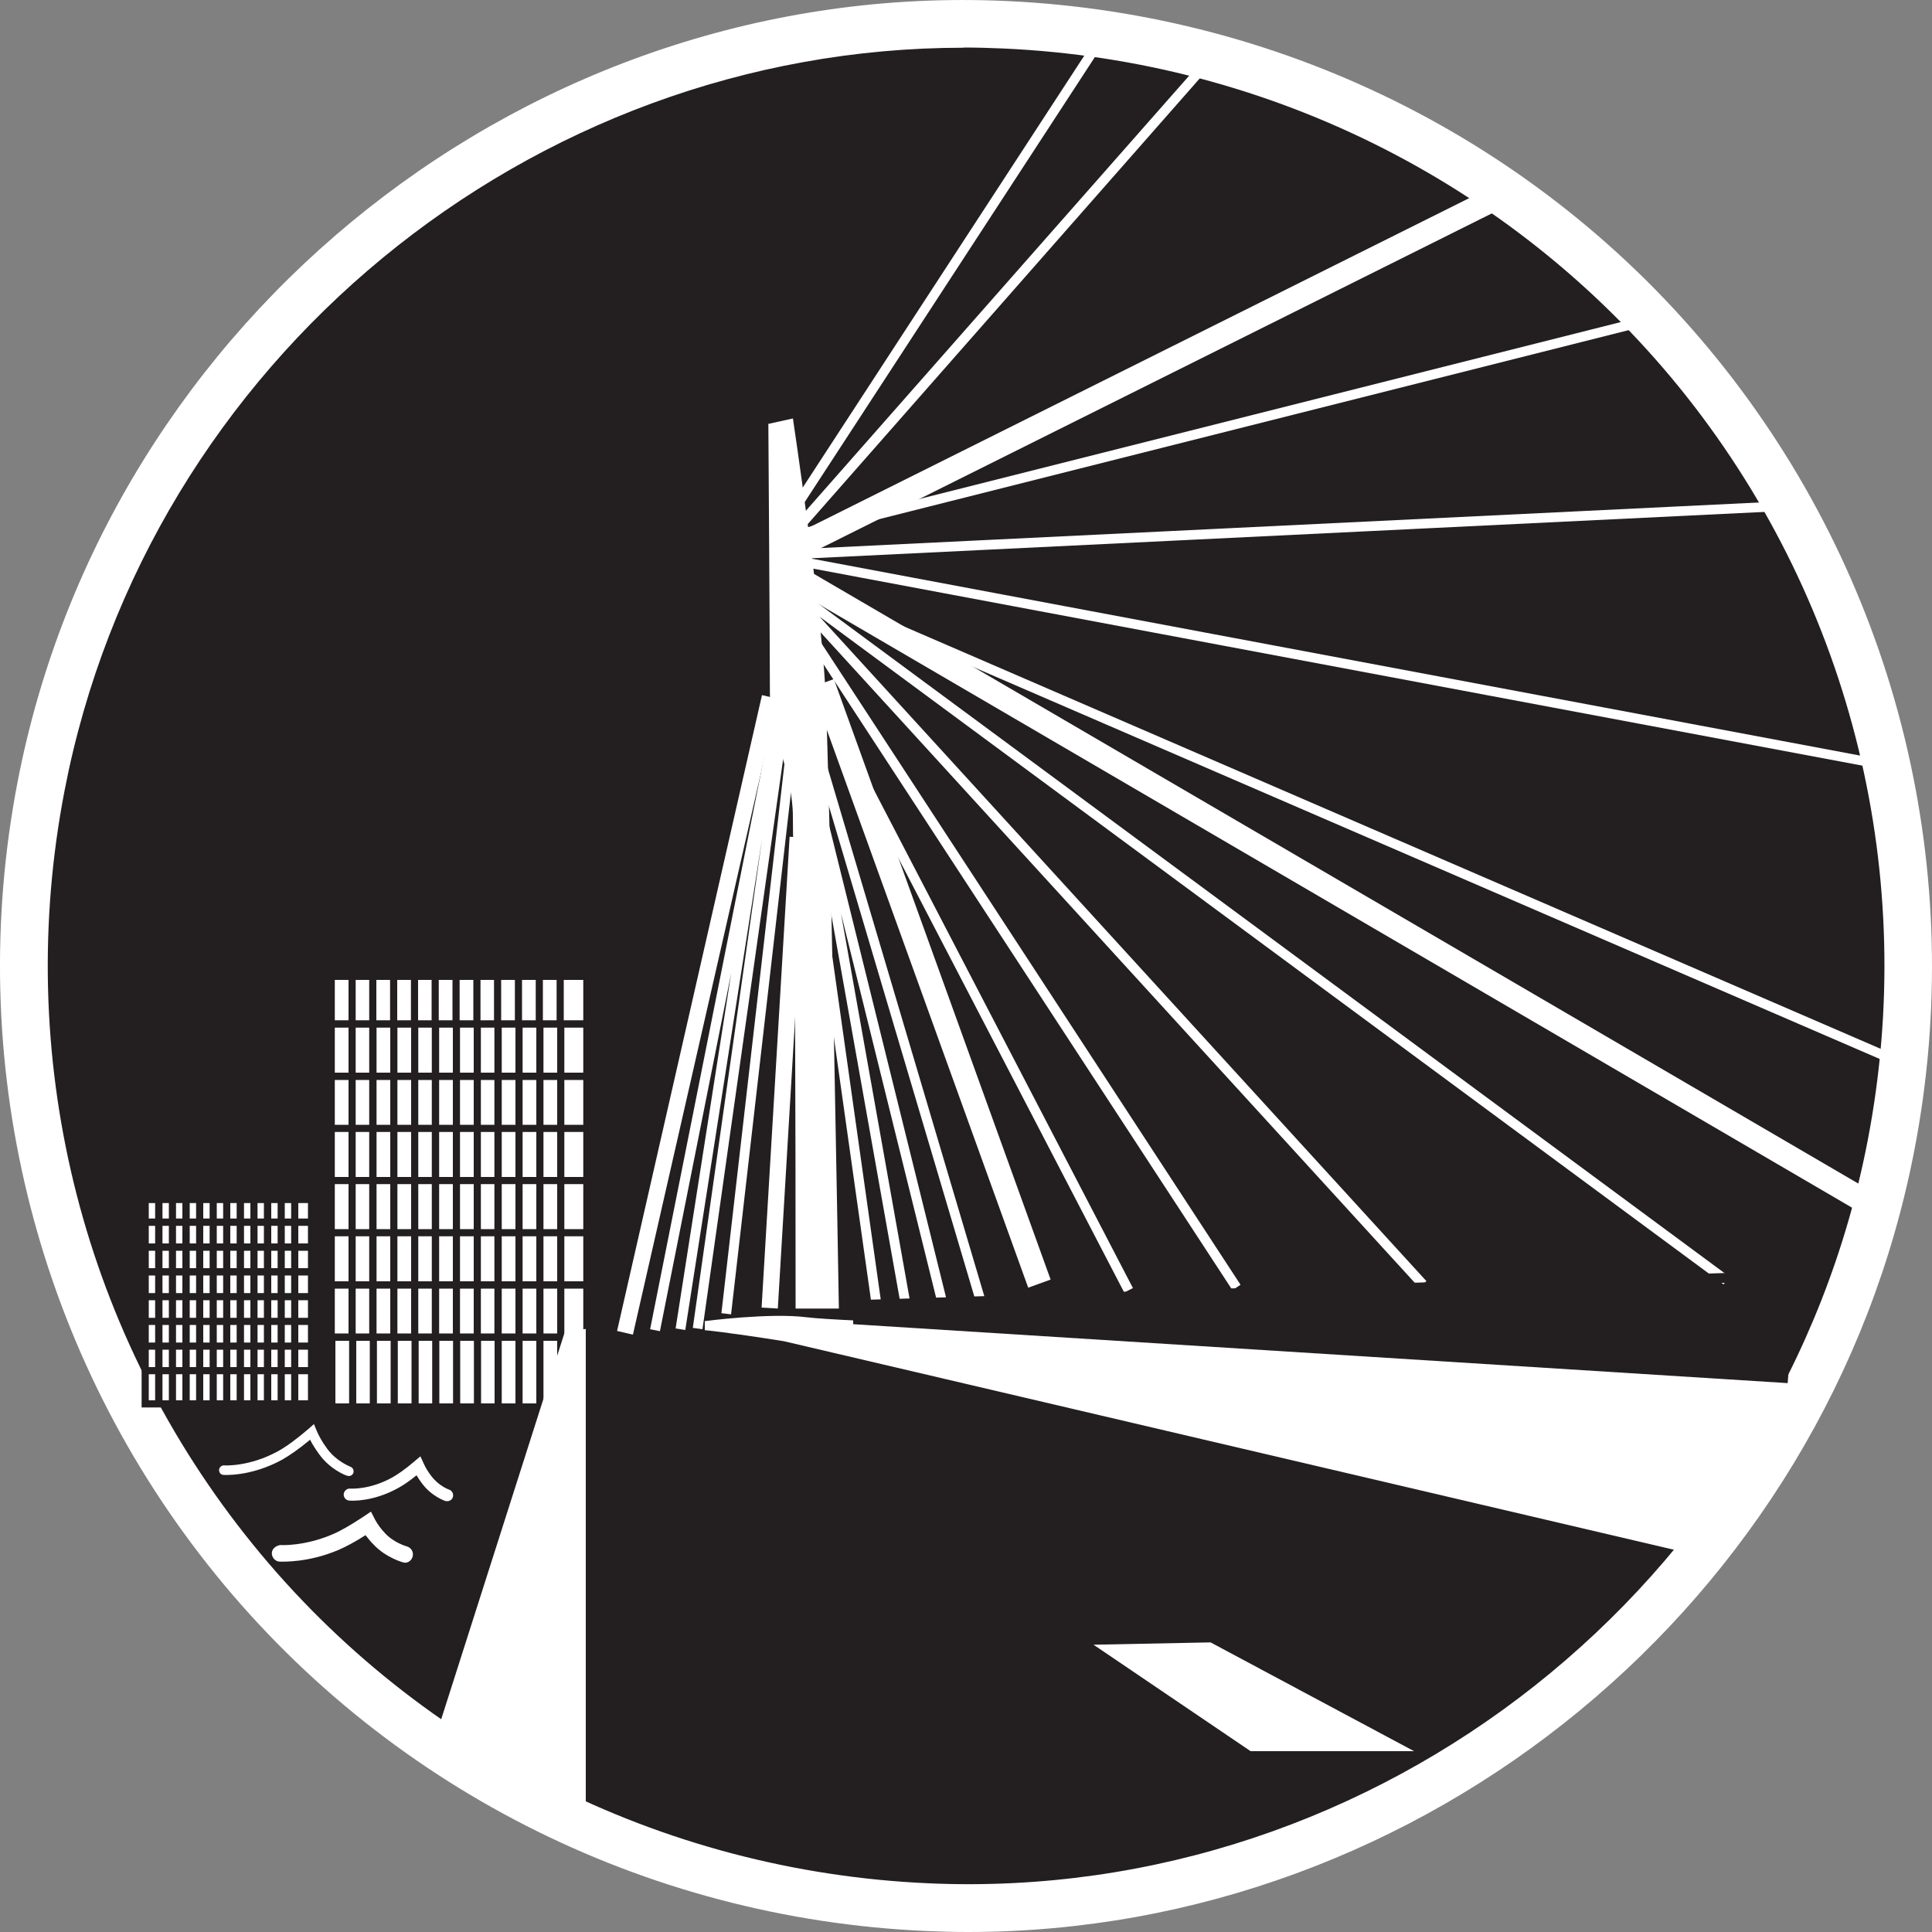<?xml version="1.0" encoding="UTF-8"?>
<svg xmlns="http://www.w3.org/2000/svg" id="Layer_1" viewBox="0 0 100 100">
  <rect x="0" y="0" width="100" height="100" fill="#808080" stroke="none"/>
  <defs>
    <style>.cls-1{fill:#fff;}.cls-2{fill:#231f20;}</style>
  </defs>
  <path class="cls-2" d="M2.12,40.7c-5.64,29.16,15.79,56.7,45.9,58.02,23.88,1.04,45.33-15.99,49.86-39.44C103.5,30.13,82.08,2.61,51.98,1.28,28.11,.23,6.65,17.24,2.12,40.7"></path>
  <path class="cls-1" d="M50.1,100c-.71,0-1.42-.02-2.14-.05-14.64-.64-28.21-7.56-37.22-18.98C1.73,69.55-1.85,54.79,.91,40.47H.91C5.57,16.35,27.54-1.05,52.04,.05c14.64,.65,28.2,7.57,37.21,18.99,9.01,11.42,12.6,26.17,9.84,40.48-4.51,23.41-25.36,40.48-48.99,40.48Zm-.23-97.53C27.43,2.47,7.63,18.68,3.34,40.93h0c-2.63,13.62,.78,27.65,9.35,38.51,8.57,10.86,21.47,17.43,35.39,18.04,23.28,1.03,44.17-15.51,48.59-38.44,2.63-13.61-.78-27.63-9.35-38.49C78.75,9.71,65.85,3.13,51.93,2.51c-.69-.03-1.38-.05-2.06-.05Z"></path>
  <rect class="cls-1" x="17.15" y="50.54" width="13.23" height="22.28"></rect>
  <path class="cls-2" d="M30.56,73.01h-13.6v-22.66h13.6v2.46h.18v.37h-.18v2.33h.18v.37h-.18v2.32h.18v.37h-.18v2.33h.18v.37h-.18v2.33h.18v.37h-.18v2.33h.18v.37h-.18v2.32h.18v.37h-.18v3.62Zm-13.23-.37h12.86v-3.24h-.98v3.24h-.37v-3.24h-.71v3.24h-.37v-3.24h-.71v3.24h-.37v-3.24h-.71v3.24h-.37v-3.24h-.7v3.24h-.37v-3.24h-.71v3.24h-.37v-3.24h-.71v3.24h-.37v-3.24h-.7v3.24h-.37v-3.24h-.71v3.24h-.37v-3.24h-.71v3.24h-.37v-3.24h-.7v3.24h-.37v-3.24h-.71v3.24Zm11.88-3.62h.98v-2.32h-.98v2.32Zm-1.08,0h.71v-2.32h-.71v2.32Zm-1.08,0h.71v-2.32h-.71v2.32Zm-1.08,0h.71v-2.32h-.71v2.32Zm-1.08,0h.7v-2.32h-.7v2.32Zm-1.08,0h.71v-2.32h-.71v2.32Zm-1.08,0h.71v-2.32h-.71v2.32Zm-1.08,0h.7v-2.32h-.7v2.32Zm-1.08,0h.71v-2.32h-.71v2.32Zm-1.08,0h.71v-2.32h-.71v2.32Zm-1.08,0h.7v-2.32h-.7v2.32Zm-1.08,0h.71v-2.32h-.71v2.32Zm11.88-2.7h.98v-2.33h-.98v2.33Zm-1.08,0h.71v-2.33h-.71v2.33Zm-1.08,0h.71v-2.33h-.71v2.33Zm-1.08,0h.71v-2.33h-.71v2.33Zm-1.08,0h.7v-2.33h-.7v2.33Zm-1.08,0h.71v-2.33h-.71v2.33Zm-1.08,0h.71v-2.33h-.71v2.33Zm-1.08,0h.7v-2.33h-.7v2.33Zm-1.08,0h.71v-2.33h-.71v2.33Zm-1.08,0h.71v-2.33h-.71v2.33Zm-1.08,0h.7v-2.33h-.7v2.33Zm-1.08,0h.71v-2.33h-.71v2.33Zm11.88-2.7h.98v-2.33h-.98v2.33Zm-1.08,0h.71v-2.33h-.71v2.33Zm-1.08,0h.71v-2.33h-.71v2.33Zm-1.08,0h.71v-2.33h-.71v2.33Zm-1.08,0h.7v-2.33h-.7v2.33Zm-1.08,0h.71v-2.33h-.71v2.33Zm-1.08,0h.71v-2.33h-.71v2.33Zm-1.08,0h.7v-2.33h-.7v2.33Zm-1.08,0h.71v-2.33h-.71v2.33Zm-1.08,0h.71v-2.33h-.71v2.33Zm-1.08,0h.7v-2.33h-.7v2.33Zm-1.08,0h.71v-2.33h-.71v2.33Zm11.88-2.7h.98v-2.33h-.98v2.33Zm-1.08,0h.71v-2.33h-.71v2.33Zm-1.08,0h.71v-2.33h-.71v2.33Zm-1.08,0h.71v-2.33h-.71v2.33Zm-1.08,0h.7v-2.33h-.7v2.33Zm-1.08,0h.71v-2.33h-.71v2.33Zm-1.08,0h.71v-2.33h-.71v2.33Zm-1.08,0h.7v-2.33h-.7v2.33Zm-1.08,0h.71v-2.33h-.71v2.33Zm-1.08,0h.71v-2.33h-.71v2.33Zm-1.08,0h.7v-2.33h-.7v2.33Zm-1.08,0h.71v-2.33h-.71v2.33Zm11.88-2.7h.98v-2.32h-.98v2.32Zm-1.08,0h.71v-2.32h-.71v2.32Zm-1.08,0h.71v-2.32h-.71v2.32Zm-1.08,0h.71v-2.32h-.71v2.32Zm-1.08,0h.7v-2.32h-.7v2.32Zm-1.08,0h.71v-2.32h-.71v2.32Zm-1.08,0h.71v-2.32h-.71v2.32Zm-1.08,0h.7v-2.32h-.7v2.32Zm-1.08,0h.71v-2.32h-.71v2.32Zm-1.08,0h.71v-2.32h-.71v2.32Zm-1.08,0h.7v-2.32h-.7v2.32Zm-1.08,0h.71v-2.32h-.71v2.32Zm11.88-2.7h.98v-2.33h-.98v2.33Zm-1.08,0h.71v-2.33h-.71v2.33Zm-1.08,0h.71v-2.33h-.71v2.33Zm-1.08,0h.71v-2.33h-.71v2.33Zm-1.08,0h.7v-2.33h-.7v2.33Zm-1.08,0h.71v-2.33h-.71v2.33Zm-1.08,0h.71v-2.33h-.71v2.33Zm-1.08,0h.7v-2.33h-.7v2.33Zm-1.08,0h.71v-2.33h-.71v2.33Zm-1.08,0h.71v-2.33h-.71v2.33Zm-1.08,0h.7v-2.33h-.7v2.33Zm-1.08,0h.71v-2.33h-.71v2.33Zm11.88-2.71h.98v-2.09h-12.86v2.09h.71v-2.09h.37v2.09h.7v-2.09h.37v2.09h.71v-2.09h.37v2.09h.71v-2.09h.37v2.09h.7v-2.09h.37v2.09h.71v-2.09h.37v2.09h.71v-2.09h.37v2.09h.7v-2.09h.37v2.09h.71v-2.09h.37v2.09h.71v-2.09h.37v2.09h.71v-2.09h.37v2.09Z"></path>
  <path class="cls-1" d="M41.04,21.66l-1.27,.28s.08,11.9,.08,13.92,1.19,4.16,1.19,6.42,.14,2.26,.14,25.45h2.24s-.47-27.95-.71-32.23c-.24-4.28-1.67-13.85-1.67-13.85"></path>
  <path class="cls-1" d="M53.22,66.65l-11.22-31.08,1.16-.42,11.22,31.08-1.16,.42Zm43.91-3.4L41.33,30.66l.62-1.06,55.81,32.58-.62,1.06ZM41.91,28.66l-.55-1.1L77.7,9.43l.55,1.1L41.91,28.66Z"></path>
  <path class="cls-1" d="M32.76,69.08l-.82-.19,7.5-32.91,.82,.19-7.5,32.91Zm7.5-1.35l-.84-.05,1.45-24.37,.84,.05-1.45,24.37Z"></path>
  <path class="cls-1" d="M34.15,68.9l-.5-.1,6.07-30.47,.77-4.95,.21,.03,.14-.7,.5,.1-.63,3.16,.29,.04-4.64,32.79-.5-.07,3.59-25.34-3.98,25.45-.5-.08,2.88-18.41-3.69,18.54Zm3.69-.87l-.5-.06,3.5-30.5,.5,.06-3.5,30.5Zm7.29-.39l-3.43-24.3,.5-.07,3.43,24.3-.5,.07Zm3.43-.04l-5.03-20.32,3.6,20.22-.5,.09-4.92-27.65,.49-.1,6.85,27.65-.49,.12Zm2-.06l-9.17-30.92,.48-.14,9.17,30.92-.48,.14Zm7.63-.64l-16.46-31.66,.45-.23,16.46,31.66-.45,.23Zm5.6-.12l-22.05-33.75,.42-.28,22.05,33.75-.42,.28Zm9.66-.14L41.45,31.61l.24-.22-.94-.7,.18-.25-.18-.08,.2-.46,58.02,25.09-.2,.46L41.74,30.79l47.77,35.29-.3,.4L42.42,31.92l31.41,34.39-.37,.34Zm24.28-26.76l-56.88-10.68,.05-.26-.31,.02-.02-.5,51.27-2.49,.02,.5-49.93,2.43,55.9,10.5-.09,.5Zm-56.58-11.93l-.12-.46-.14-.12L62.28,3.09l.38,.33-21.03,23.91,42.66-10.76,.12,.49-43.26,10.91Zm.36-1.74l-.42-.27L56.52,2.27l.42,.27-15.44,23.68Z"></path>
  <path class="cls-1" d="M30.33,68.79l-1.07,.07-.47,1.47-5.96,18.68s.71,.71,2.85,2.02c2.15,1.31,4.64,2.62,4.64,2.62v-24.85Z"></path>
  <rect class="cls-1" x="7.52" y="62.08" width="8.62" height="10.58"></rect>
  <path class="cls-2" d="M16.32,72.85H7.33v-10.95h8.99v10.95Zm-.88-.37h.5v-1.35h-.5v1.35Zm-.7,0h.33v-1.35h-.33v1.35Zm-.7,0h.33v-1.35h-.33v1.35Zm-.71,0h.33v-1.35h-.33v1.35Zm-.7,0h.33v-1.35h-.33v1.35Zm-.71,0h.33v-1.35h-.33v1.35Zm-.7,0h.33v-1.35h-.33v1.35Zm-.7,0h.33v-1.35h-.33v1.35Zm-.7,0h.33v-1.35h-.33v1.35Zm-.71,0h.33v-1.35h-.33v1.35Zm-.7,0h.33v-1.35h-.33v1.35Zm-.71,0h.33v-1.35h-.33v1.35Zm7.74-1.72h.5v-.9h-.5v.9Zm-.7,0h.33v-.9h-.33v.9Zm-.7,0h.33v-.9h-.33v.9Zm-.71,0h.33v-.9h-.33v.9Zm-.7,0h.33v-.9h-.33v.9Zm-.71,0h.33v-.9h-.33v.9Zm-.7,0h.33v-.9h-.33v.9Zm-.7,0h.33v-.9h-.33v.9Zm-.7,0h.33v-.9h-.33v.9Zm-.71,0h.33v-.9h-.33v.9Zm-.7,0h.33v-.9h-.33v.9Zm-.71,0h.33v-.9h-.33v.9Zm7.74-1.27h.5v-.91h-.5v.91Zm-.7,0h.33v-.91h-.33v.91Zm-.7,0h.33v-.91h-.33v.91Zm-.71,0h.33v-.91h-.33v.91Zm-.7,0h.33v-.91h-.33v.91Zm-.71,0h.33v-.91h-.33v.91Zm-.7,0h.33v-.91h-.33v.91Zm-.7,0h.33v-.91h-.33v.91Zm-.7,0h.33v-.91h-.33v.91Zm-.71,0h.33v-.91h-.33v.91Zm-.7,0h.33v-.91h-.33v.91Zm-.71,0h.33v-.91h-.33v.91Zm7.74-1.28h.5v-.91h-.5v.91Zm-.7,0h.33v-.91h-.33v.91Zm-.7,0h.33v-.91h-.33v.91Zm-.71,0h.33v-.91h-.33v.91Zm-.7,0h.33v-.91h-.33v.91Zm-.71,0h.33v-.91h-.33v.91Zm-.7,0h.33v-.91h-.33v.91Zm-.7,0h.33v-.91h-.33v.91Zm-.7,0h.33v-.91h-.33v.91Zm-.71,0h.33v-.91h-.33v.91Zm-.7,0h.33v-.91h-.33v.91Zm-.71,0h.33v-.91h-.33v.91Zm7.74-1.28h.5v-.91h-.5v.91Zm-.7,0h.33v-.91h-.33v.91Zm-.7,0h.33v-.91h-.33v.91Zm-.71,0h.33v-.91h-.33v.91Zm-.7,0h.33v-.91h-.33v.91Zm-.71,0h.33v-.91h-.33v.91Zm-.7,0h.33v-.91h-.33v.91Zm-.7,0h.33v-.91h-.33v.91Zm-.7,0h.33v-.91h-.33v.91Zm-.71,0h.33v-.91h-.33v.91Zm-.7,0h.33v-.91h-.33v.91Zm-.71,0h.33v-.91h-.33v.91Zm7.74-1.29h.5v-.9h-.5v.9Zm-.7,0h.33v-.9h-.33v.9Zm-.7,0h.33v-.9h-.33v.9Zm-.71,0h.33v-.9h-.33v.9Zm-.7,0h.33v-.9h-.33v.9Zm-.71,0h.33v-.9h-.33v.9Zm-.7,0h.33v-.9h-.33v.9Zm-.7,0h.33v-.9h-.33v.9Zm-.7,0h.33v-.9h-.33v.9Zm-.71,0h.33v-.9h-.33v.9Zm-.7,0h.33v-.9h-.33v.9Zm-.71,0h.33v-.9h-.33v.9Zm7.74-1.28h.5v-.91h-.5v.91Zm-.7,0h.33v-.91h-.33v.91Zm-.7,0h.33v-.91h-.33v.91Zm-.71,0h.33v-.91h-.33v.91Zm-.7,0h.33v-.91h-.33v.91Zm-.71,0h.33v-.91h-.33v.91Zm-.7,0h.33v-.91h-.33v.91Zm-.7,0h.33v-.91h-.33v.91Zm-.7,0h.33v-.91h-.33v.91Zm-.71,0h.33v-.91h-.33v.91Zm-.7,0h.33v-.91h-.33v.91Zm-.71,0h.33v-.91h-.33v.91Zm7.74-1.29h.5v-.8h-.5v.8Zm-.7,0h.33v-.8h-.33v.8Zm-.7,0h.33v-.8h-.33v.8Zm-.71,0h.33v-.8h-.33v.8Zm-.7,0h.33v-.8h-.33v.8Zm-.71,0h.33v-.8h-.33v.8Zm-.7,0h.33v-.8h-.33v.8Zm-.7,0h.33v-.8h-.33v.8Zm-.7,0h.33v-.8h-.33v.8Zm-.71,0h.33v-.8h-.33v.8Zm-.7,0h.33v-.8h-.33v.8Zm-.71,0h.33v-.8h-.33v.8Z"></path>
  <path class="cls-1" d="M88.33,80.61s1.49-1.84,3.39-4.64c1.91-2.79,2.5-4.69,2.5-4.69,0,0-18.11-1.14-29.11-1.88-10.99-.74-21.48-.98-23.37-1.22-1.9-.24-5.26,.2-5.26,.2v.47s1,.08,4.09,.57"></path>
  <path class="cls-1" d="M18.03,76.39s-.06,0-.08-.01c-.09-.03-.87-.33-1.43-1.11-.19-.26-.35-.51-.47-.75-.55,.46-1.04,.8-1.44,1.03-1.64,.9-3.04,.79-3.05,.79-.14-.01-.23-.13-.22-.27,.01-.13,.15-.24,.27-.22h0s1.29,.08,2.77-.73c.44-.24,.98-.64,1.61-1.18l.26-.23,.13,.32c.12,.29,.3,.61,.55,.95,.49,.67,1.18,.92,1.21,.94,.13,.05,.19,.19,.15,.32-.04,.1-.13,.16-.23,.16Z"></path>
  <path class="cls-1" d="M20.97,80.88s-.06,0-.1-.01c0,0-.88-.23-1.53-.92-.16-.16-.3-.33-.42-.49-.53,.34-1,.59-1.39,.76-1.57,.67-2.9,.61-3.05,.61-.24-.01-.42-.22-.41-.45,.01-.24,.25-.39,.45-.41,.05,.01,1.24,.06,2.66-.54,.44-.18,.98-.5,1.62-.92l.4-.27,.22,.43c.12,.22,.29,.46,.52,.7,.46,.49,1.11,.67,1.11,.67,.23,.06,.37,.29,.31,.52-.05,.2-.22,.33-.42,.33Z"></path>
  <path class="cls-1" d="M23.14,77.7s-.06,0-.09-.01c0,0-.72-.23-1.23-.94-.1-.13-.18-.26-.26-.39-.37,.3-.69,.52-.97,.67-1.29,.71-2.38,.65-2.51,.64-.17-.01-.3-.16-.29-.33,.01-.17,.18-.31,.33-.29,.04,0,1.01,.07,2.17-.57,.31-.17,.69-.44,1.16-.84l.31-.26,.17,.37c.09,.21,.22,.42,.38,.63,.39,.53,.92,.72,.93,.72,.16,.05,.25,.23,.2,.39-.04,.13-.16,.21-.29,.21Z"></path>
  <polygon class="cls-1" points="56.6 85.13 64.73 90.64 73.19 90.64 62.66 85.01 56.6 85.13"></polygon>
  <polygon class="cls-2" points="92.53 71.59 44.16 68.54 44.16 67.3 44.41 67.29 94.42 65.73 94.42 66.24 94.36 66.24 44.67 67.79 44.67 68.07 92.57 71.08 92.53 71.59"></polygon>
</svg>
